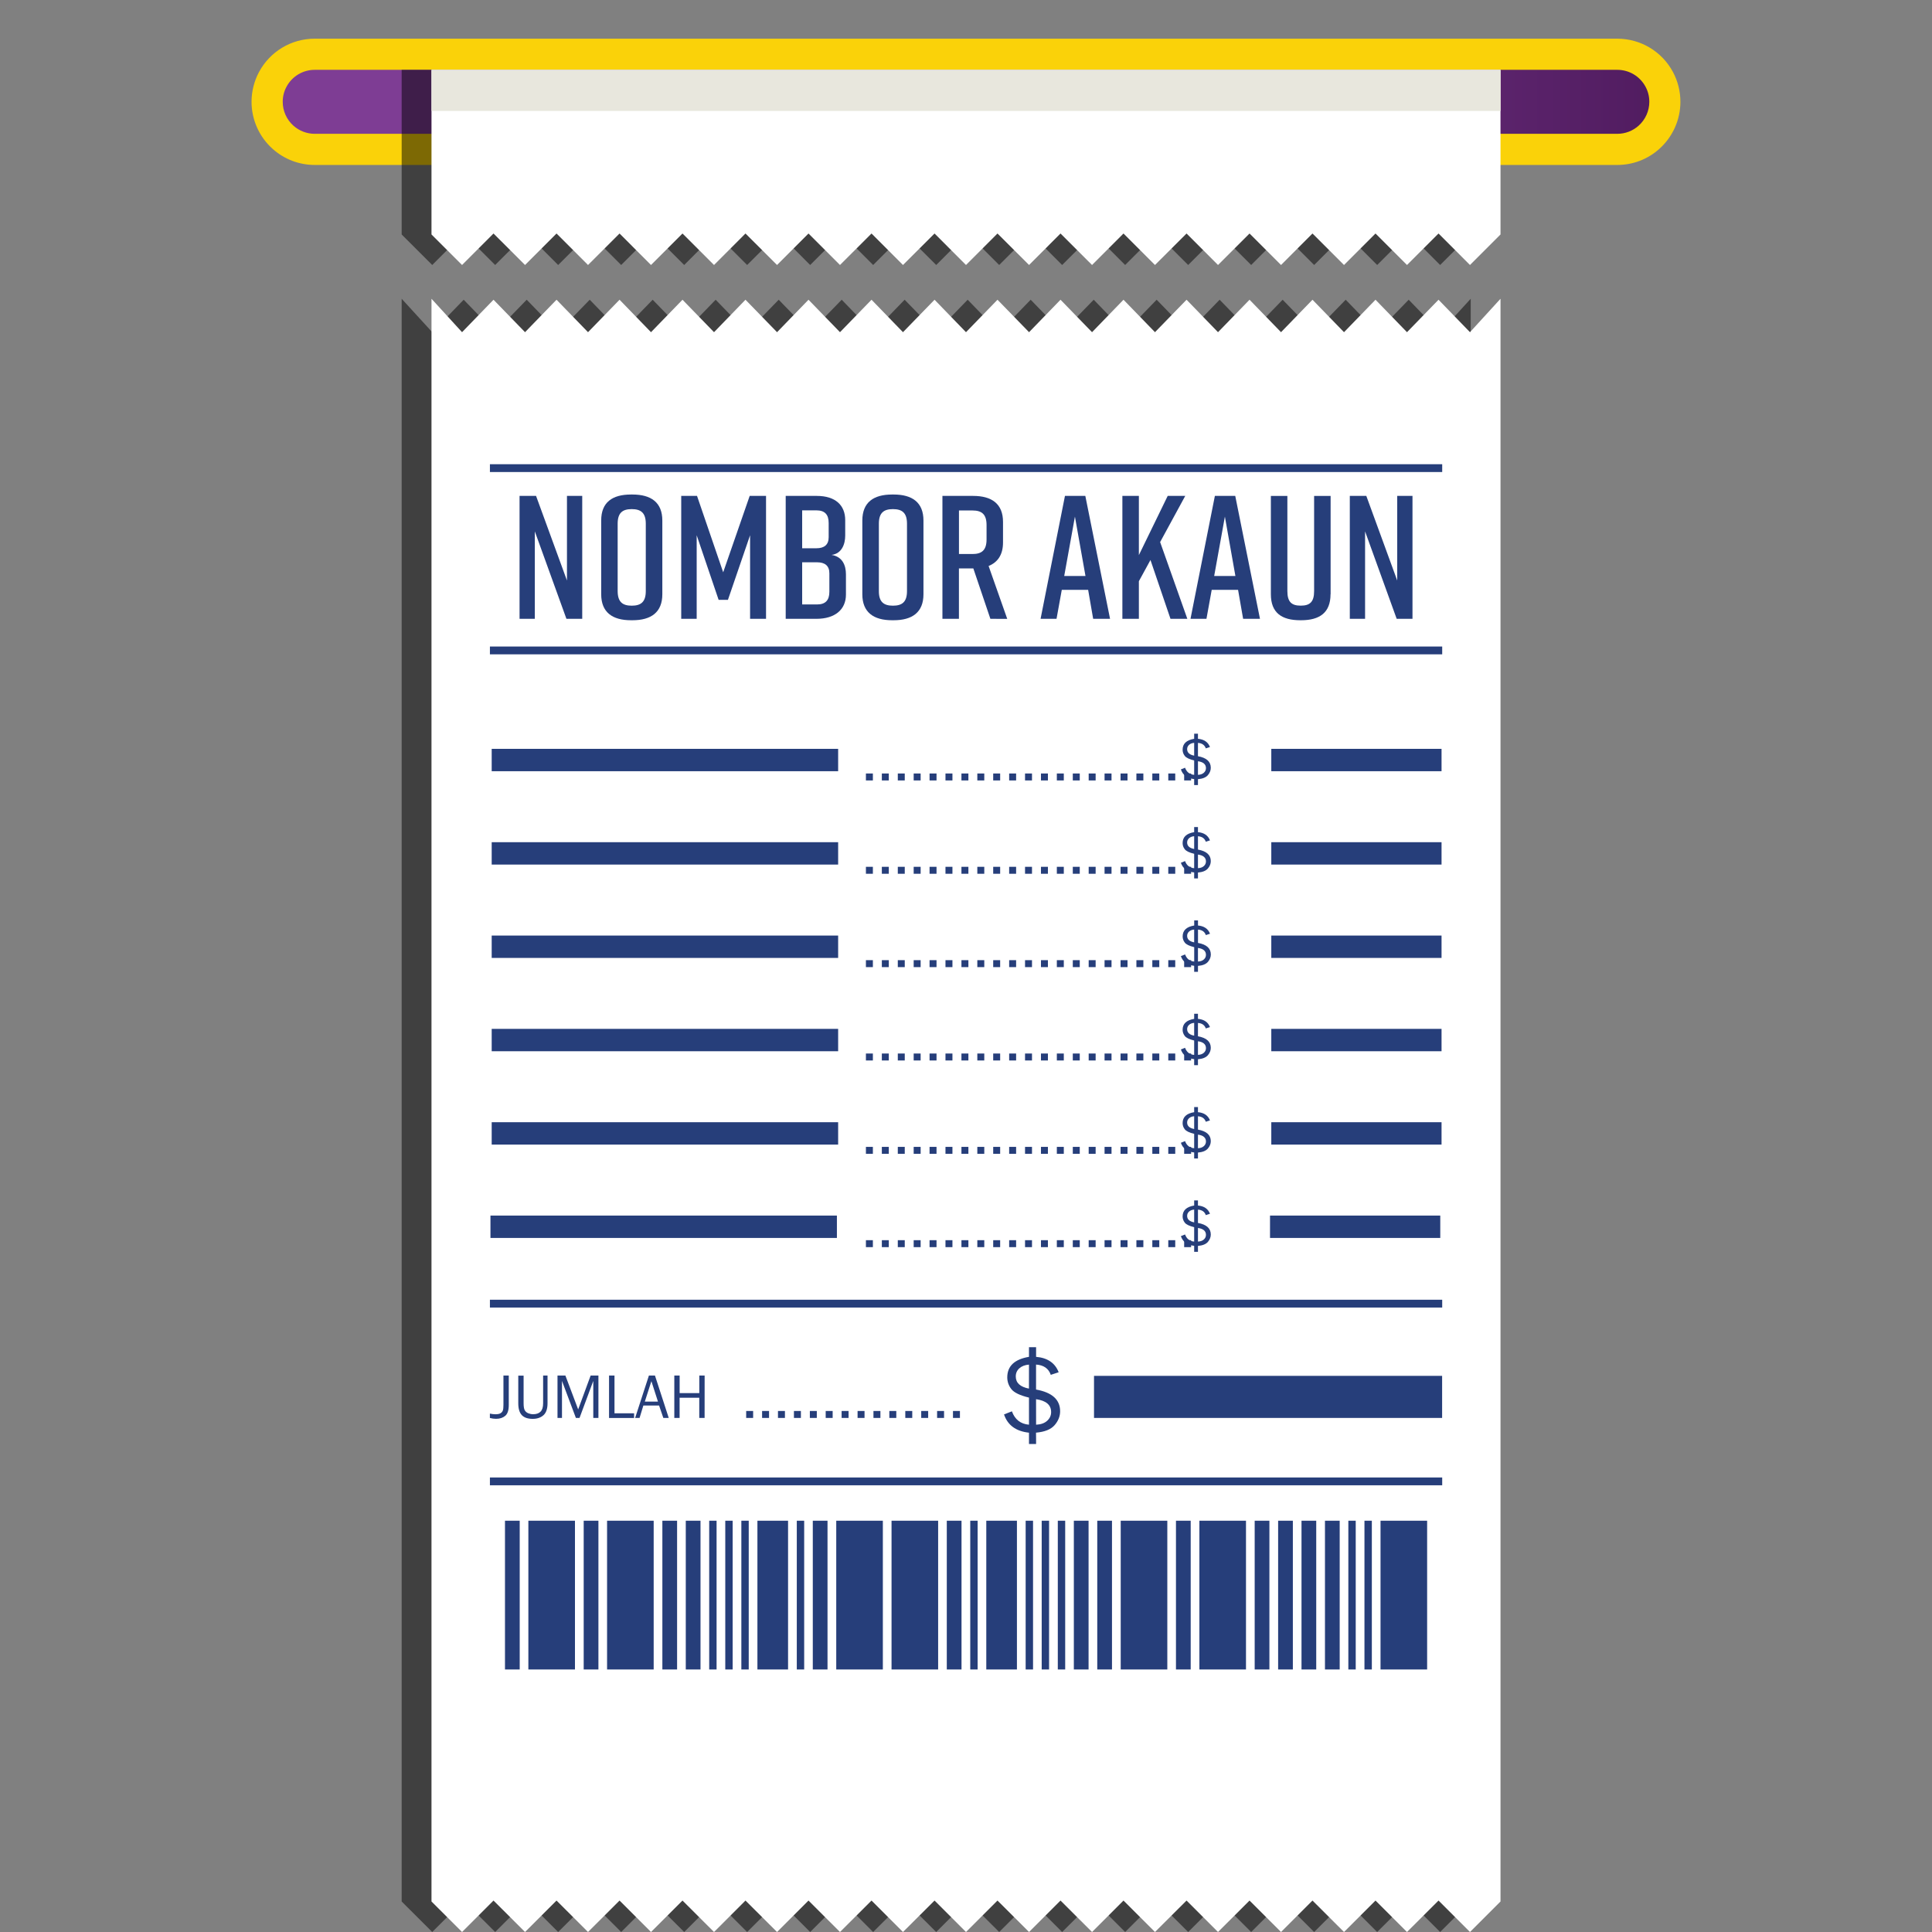 <?xml version="1.0" encoding="utf-8"?>
<!-- Generator: Adobe Illustrator 17.0.0, SVG Export Plug-In . SVG Version: 6.00 Build 0)  -->
<!DOCTYPE svg PUBLIC "-//W3C//DTD SVG 1.1//EN" "http://www.w3.org/Graphics/SVG/1.1/DTD/svg11.dtd">
<svg version="1.1" id="Layer_1" xmlns="http://www.w3.org/2000/svg" xmlns:xlink="http://www.w3.org/1999/xlink" x="0px" y="0px"
	 width="50px" height="50px" viewBox="0 0 50 50" enable-background="new 0 0 50 50" xml:space="preserve">
<rect x="0" y="0" width="50" height="50" fill="#808080" stroke="none"/>
<g>
	<g>
		<g>
			<path fill="#304E7D" d="M41.856,3.866H8.145c-0.315,0-0.602-0.118-0.819-0.312C7.074,3.329,6.913,3,6.913,2.635l0,0
				c0-0.209,0.052-0.404,0.143-0.576c0.207-0.39,0.617-0.655,1.088-0.655h33.711c0.472,0,0.881,0.265,1.088,0.655
				c0.091,0.172,0.143,0.368,0.143,0.576l0,0c0,0.365-0.159,0.693-0.412,0.919C42.458,3.748,42.17,3.866,41.856,3.866z"/>
			<g>
				
					<linearGradient id="SVGID_1_" gradientUnits="userSpaceOnUse" x1="118.913" y1="693.635" x2="155.087" y2="693.635" gradientTransform="matrix(1 0 0 1 -112 -691)">
					<stop  offset="0.478" style="stop-color:#7E3D94"/>
					<stop  offset="0.995" style="stop-color:#511C60"/>
				</linearGradient>
				<path fill="url(#SVGID_1_)" d="M41.856,3.866H8.145c-0.315,0-0.602-0.118-0.819-0.312C7.074,3.329,6.913,3,6.913,2.635l0,0
					c0-0.209,0.052-0.404,0.143-0.576c0.207-0.39,0.617-0.655,1.088-0.655h33.711c0.472,0,0.881,0.265,1.088,0.655
					c0.091,0.172,0.143,0.368,0.143,0.576l0,0c0,0.365-0.159,0.693-0.412,0.919C42.458,3.748,42.17,3.866,41.856,3.866z"/>
				<path fill="#FAD209" d="M41.856,4.269H8.145c-0.402,0-0.788-0.147-1.088-0.415C6.709,3.544,6.51,3.099,6.51,2.635
					c0-0.267,0.066-0.531,0.19-0.765c0.285-0.536,0.838-0.869,1.444-0.869h33.711c0.606,0,1.16,0.333,1.444,0.868
					c0.124,0.234,0.19,0.499,0.19,0.765c0,0.465-0.199,0.909-0.546,1.219C42.644,4.122,42.258,4.269,41.856,4.269z M8.145,1.807
					c-0.307,0-0.588,0.169-0.732,0.441c-0.064,0.12-0.096,0.25-0.096,0.387c0,0.236,0.101,0.461,0.277,0.618
					c0.152,0.135,0.348,0.21,0.551,0.21h33.711c0.204,0,0.4-0.075,0.551-0.21c0.176-0.157,0.277-0.383,0.277-0.618
					c0-0.137-0.032-0.267-0.096-0.387c-0.144-0.272-0.425-0.441-0.732-0.441C41.856,1.807,8.145,1.807,8.145,1.807z"/>
			</g>
		</g>
		<g>
			<polygon opacity="0.5" enable-background="new    " points="11.186,6.858 12,6.043 12.815,6.858 13.631,6.043 14.445,6.858 
				15.262,6.043 16.076,6.858 16.891,6.043 17.707,6.858 18.521,6.043 19.336,6.858 20.153,6.043 20.967,6.858 21.783,6.043 
				22.597,6.858 23.412,6.043 24.229,6.858 25.043,6.043 25.859,6.858 26.674,6.043 27.488,6.858 28.305,6.043 29.119,6.858 
				29.934,6.043 30.75,6.858 31.564,6.043 32.38,6.858 33.195,6.043 34.01,6.858 34.826,6.043 35.641,6.858 36.457,6.043 
				37.271,6.858 38.062,6.068 38.062,1.807 10.395,1.807 10.395,6.068 			"/>
			<polygon fill="#FFFFFF" points="11.958,6.858 12.772,6.043 13.588,6.858 14.403,6.043 15.218,6.858 16.034,6.043 16.848,6.858 
				17.663,6.043 18.479,6.858 19.293,6.043 20.11,6.858 20.924,6.043 21.739,6.858 22.555,6.043 23.369,6.858 24.186,6.043 
				25,6.858 25.815,6.043 26.632,6.858 27.446,6.043 28.262,6.858 29.076,6.043 29.891,6.858 30.708,6.043 31.522,6.858 
				32.338,6.043 33.153,6.858 33.967,6.043 34.783,6.858 35.598,6.043 36.413,6.858 37.229,6.043 38.043,6.858 38.833,6.068 
				38.833,1.807 11.167,1.807 11.167,6.068 			"/>
			<rect x="11.168" y="1.807" fill="#E8E7DD" width="27.667" height="1.064"/>
		</g>
	</g>
	<g>
		<g>
			<polygon opacity="0.5" enable-background="new    " points="37.271,8.597 36.457,7.757 35.641,8.597 34.826,7.757 34.01,8.597 
				33.195,7.757 32.38,8.597 31.564,7.757 30.75,8.597 29.934,7.757 29.119,8.597 28.305,7.757 27.488,8.597 26.674,7.757 
				25.859,8.597 25.043,7.757 24.229,8.597 23.412,7.757 22.597,8.597 21.783,7.757 20.967,8.597 20.153,7.757 19.336,8.597 
				18.521,7.757 17.707,8.597 16.891,7.757 16.076,8.597 15.262,7.757 14.445,8.597 13.631,7.757 12.815,8.597 12,7.757 
				11.186,8.597 10.395,7.732 10.395,49.21 11.186,50 12,49.186 12.815,50 13.631,49.186 14.445,50 15.262,49.186 16.076,50 
				16.891,49.186 17.707,50 18.521,49.186 19.336,50 20.153,49.186 20.967,50 21.783,49.186 22.597,50 23.412,49.186 24.229,50 
				25.043,49.186 25.859,50 26.674,49.186 27.488,50 28.305,49.186 29.119,50 29.934,49.186 30.75,50 31.564,49.186 32.38,50 
				33.195,49.186 34.01,50 34.826,49.186 35.641,50 36.457,49.186 37.271,50 38.062,49.21 38.062,7.732 			"/>
			<polygon fill="#FFFFFF" points="38.043,8.597 37.229,7.757 36.413,8.597 35.598,7.757 34.783,8.597 33.967,7.757 33.153,8.597 
				32.338,7.757 31.522,8.597 30.708,7.757 29.891,8.597 29.076,7.757 28.262,8.597 27.446,7.757 26.632,8.597 25.815,7.757 
				25,8.597 24.186,7.757 23.369,8.597 22.555,7.757 21.739,8.597 20.924,7.757 20.11,8.597 19.293,7.757 18.479,8.597 
				17.663,7.757 16.848,8.597 16.034,7.757 15.218,8.597 14.403,7.757 13.588,8.597 12.772,7.757 11.958,8.597 11.167,7.732 
				11.167,49.21 11.958,50 12.772,49.186 13.588,50 14.403,49.186 15.218,50 16.034,49.186 16.848,50 17.663,49.186 18.479,50 
				19.293,49.186 20.11,50 20.924,49.186 21.739,50 22.555,49.186 23.369,50 24.186,49.186 25,50 25.815,49.186 26.632,50 
				27.446,49.186 28.262,50 29.076,49.186 29.891,50 30.708,49.186 31.522,50 32.338,49.186 33.153,50 33.967,49.186 34.783,50 
				35.598,49.186 36.413,50 37.229,49.186 38.043,50 38.833,49.21 38.833,7.732 			"/>
		</g>
		<g>
			<g>
				<rect x="13.069" y="39.356" fill="#263E7A" width="0.381" height="3.85"/>
				<rect x="13.674" y="39.356" fill="#263E7A" width="1.206" height="3.85"/>
				<rect x="15.106" y="39.356" fill="#263E7A" width="0.381" height="3.85"/>
				<rect x="17.142" y="39.356" fill="#263E7A" width="0.381" height="3.85"/>
				<rect x="18.354" y="39.356" fill="#263E7A" width="0.191" height="3.85"/>
				<rect x="18.77" y="39.356" fill="#263E7A" width="0.191" height="3.85"/>
				<rect x="19.186" y="39.356" fill="#263E7A" width="0.191" height="3.85"/>
				<rect x="20.621" y="39.356" fill="#263E7A" width="0.191" height="3.85"/>
				<rect x="17.748" y="39.356" fill="#263E7A" width="0.381" height="3.85"/>
				<rect x="21.035" y="39.356" fill="#263E7A" width="0.381" height="3.85"/>
				<rect x="19.602" y="39.356" fill="#263E7A" width="0.793" height="3.85"/>
				<rect x="15.711" y="39.356" fill="#263E7A" width="1.206" height="3.85"/>
				<rect x="21.642" y="39.356" fill="#263E7A" width="1.206" height="3.85"/>
				<rect x="32.471" y="39.356" fill="#263E7A" width="0.381" height="3.85"/>
				<rect x="31.04" y="39.356" fill="#263E7A" width="1.206" height="3.85"/>
				<rect x="35.728" y="39.356" fill="#263E7A" width="1.206" height="3.85"/>
				<rect x="30.434" y="39.356" fill="#263E7A" width="0.381" height="3.85"/>
				<rect x="33.683" y="39.356" fill="#263E7A" width="0.381" height="3.85"/>
				<rect x="28.397" y="39.356" fill="#263E7A" width="0.381" height="3.85"/>
				<rect x="34.29" y="39.356" fill="#263E7A" width="0.381" height="3.85"/>
				<rect x="27.376" y="39.356" fill="#263E7A" width="0.191" height="3.85"/>
				<rect x="34.895" y="39.356" fill="#263E7A" width="0.191" height="3.85"/>
				<rect x="26.959" y="39.356" fill="#263E7A" width="0.191" height="3.85"/>
				<rect x="35.312" y="39.356" fill="#263E7A" width="0.191" height="3.85"/>
				<rect x="26.544" y="39.356" fill="#263E7A" width="0.191" height="3.85"/>
				<rect x="25.11" y="39.356" fill="#263E7A" width="0.191" height="3.85"/>
				<rect x="27.791" y="39.356" fill="#263E7A" width="0.381" height="3.85"/>
				<rect x="33.078" y="39.356" fill="#263E7A" width="0.381" height="3.85"/>
				<rect x="24.503" y="39.356" fill="#263E7A" width="0.381" height="3.85"/>
				<rect x="25.525" y="39.356" fill="#263E7A" width="0.793" height="3.85"/>
				<rect x="29.004" y="39.356" fill="#263E7A" width="1.206" height="3.85"/>
				<rect x="23.073" y="39.356" fill="#263E7A" width="1.206" height="3.85"/>
			</g>
			<g>
				<path fill="#263E7A" d="M13.446,16.015v-3.181h0.427l0.8,2.19v-2.19h0.395v3.181h-0.409l-0.818-2.263v2.263H13.446z"/>
				<path fill="#263E7A" d="M16.331,12.798h0.037c0.482,0,0.773,0.205,0.773,0.673v1.908c0,0.468-0.291,0.673-0.773,0.673h-0.037
					c-0.482,0-0.772-0.205-0.772-0.673v-1.908C15.558,12.998,15.849,12.798,16.331,12.798z M16.349,15.675
					c0.236,0,0.364-0.095,0.364-0.377v-1.745c0-0.282-0.128-0.377-0.364-0.377c-0.237,0-0.364,0.095-0.364,0.377v1.745
					C15.986,15.579,16.112,15.675,16.349,15.675z"/>
				<path fill="#263E7A" d="M18.839,15.524h-0.241l-0.568-1.672v2.163h-0.4v-3.181h0.409l0.677,1.977l0.686-1.977h0.423v3.181
					h-0.413v-2.163L18.839,15.524z"/>
				<path fill="#263E7A" d="M21.52,14.361c0.286,0.046,0.373,0.273,0.373,0.504v0.523c0,0.386-0.282,0.627-0.763,0.627h-0.796
					v-3.181h0.804c0.482,0,0.736,0.241,0.736,0.627v0.4C21.874,14.08,21.787,14.329,21.52,14.361z M20.76,14.189h0.368
					c0.205,0,0.318-0.091,0.318-0.286v-0.368c0-0.223-0.104-0.327-0.318-0.327H20.76V14.189z M21.146,14.552H20.76v1.091h0.386
					c0.213,0,0.318-0.105,0.318-0.327v-0.477C21.465,14.643,21.35,14.552,21.146,14.552z"/>
				<path fill="#263E7A" d="M23.09,12.798h0.037c0.482,0,0.772,0.205,0.772,0.673v1.908c0,0.468-0.291,0.673-0.772,0.673H23.09
					c-0.482,0-0.773-0.205-0.773-0.673v-1.908C22.318,12.998,22.609,12.798,23.09,12.798z M23.109,15.675
					c0.237,0,0.364-0.095,0.364-0.377v-1.745c0-0.282-0.127-0.377-0.364-0.377c-0.236,0-0.364,0.095-0.364,0.377v1.745
					C22.744,15.579,22.873,15.675,23.109,15.675z"/>
				<path fill="#263E7A" d="M25.631,16.015l-0.441-1.304h-0.005h-0.368v1.304h-0.427v-3.181h0.795c0.482,0,0.773,0.205,0.773,0.673
					v0.532c0,0.318-0.137,0.513-0.373,0.609l0.482,1.368L25.631,16.015L25.631,16.015z M24.818,14.338h0.35
					c0.236,0,0.364-0.095,0.364-0.377v-0.373c0-0.282-0.127-0.377-0.364-0.377h-0.35V14.338z"/>
				<path fill="#263E7A" d="M28.161,15.265h-0.682l-0.136,0.75h-0.413l0.631-3.181h0.527l0.64,3.181h-0.437L28.161,15.265z
					 M28.092,14.906l-0.273-1.536l-0.277,1.536H28.092z"/>
				<path fill="#263E7A" d="M30.292,16.015l-0.518-1.522l-0.3,0.549v0.973h-0.427v-3.181h0.427v1.532l0.746-1.532h0.454l-0.65,1.195
					l0.704,1.986C30.728,16.015,30.292,16.015,30.292,16.015z"/>
				<path fill="#263E7A" d="M32.041,15.265h-0.682l-0.136,0.75H30.81l0.631-3.181h0.527l0.64,3.181h-0.436L32.041,15.265z
					 M31.972,14.906L31.7,13.37l-0.277,1.536H31.972z"/>
				<path fill="#263E7A" d="M34.434,15.379c0,0.477-0.282,0.673-0.763,0.673h-0.018c-0.482,0-0.763-0.191-0.763-0.673v-2.544h0.427
					v2.462c0,0.282,0.109,0.377,0.346,0.377c0.236,0,0.346-0.095,0.346-0.377v-2.462h0.427v2.544H34.434z"/>
				<path fill="#263E7A" d="M34.933,16.015v-3.181h0.427l0.8,2.19v-2.19h0.395v3.181h-0.409l-0.818-2.263v2.263H34.933z"/>
			</g>
			<rect x="12.679" y="16.732" fill="#263E7A" width="24.645" height="0.202"/>
			<rect x="12.679" y="12.014" fill="#263E7A" width="24.645" height="0.202"/>
			<rect x="12.679" y="38.237" fill="#263E7A" width="24.645" height="0.202"/>
			<rect x="12.679" y="33.637" fill="#263E7A" width="24.645" height="0.202"/>
			<g>
				<g>
					<g>
						<path fill="#263E7A" d="M13.167,35.599v0.763c0,0.133-0.03,0.226-0.09,0.278s-0.14,0.079-0.239,0.079
							c-0.053,0-0.106-0.007-0.16-0.022v-0.113c0.052,0.011,0.1,0.017,0.143,0.017c0.061,0,0.106-0.009,0.135-0.028
							c0.029-0.018,0.048-0.042,0.058-0.071s0.015-0.076,0.015-0.141v-0.763L13.167,35.599L13.167,35.599z"/>
						<path fill="#263E7A" d="M14.056,35.599h0.114v0.717c0,0.144-0.035,0.247-0.106,0.31c-0.07,0.062-0.162,0.094-0.277,0.094
							c-0.127,0-0.221-0.032-0.282-0.096c-0.061-0.065-0.092-0.167-0.092-0.306v-0.717h0.138v0.717c0,0.085,0.01,0.146,0.03,0.18
							c0.02,0.035,0.05,0.06,0.09,0.077c0.04,0.016,0.082,0.025,0.126,0.025c0.085,0,0.149-0.022,0.193-0.067
							s0.066-0.116,0.066-0.215V35.599L14.056,35.599z"/>
						<path fill="#263E7A" d="M15.487,36.696h-0.133v-0.958l-0.356,0.958h-0.094l-0.36-0.958v0.958h-0.116v-1.098h0.204l0.331,0.878
							l0.323-0.878h0.201V36.696z"/>
						<path fill="#263E7A" d="M16.41,36.576v0.121h-0.648v-1.098h0.141v0.977H16.41z"/>
						<path fill="#263E7A" d="M17.307,36.696h-0.14l-0.11-0.321H16.65l-0.098,0.321h-0.115l0.357-1.098h0.156L17.307,36.696z
							 M17.028,36.273l-0.17-0.528l-0.17,0.528H17.028z"/>
						<path fill="#263E7A" d="M18.235,36.696h-0.138v-0.522h-0.509v0.522h-0.137v-1.098h0.138v0.455h0.509v-0.455h0.138
							L18.235,36.696L18.235,36.696z"/>
						<path fill="#263E7A" d="M19.491,36.516v0.18h-0.18v-0.18H19.491z"/>
						<path fill="#263E7A" d="M19.903,36.516v0.18h-0.18v-0.18H19.903z"/>
						<path fill="#263E7A" d="M20.314,36.516v0.18h-0.18v-0.18H20.314z"/>
						<path fill="#263E7A" d="M20.727,36.516v0.18h-0.18v-0.18H20.727z"/>
						<path fill="#263E7A" d="M21.139,36.516v0.18h-0.18v-0.18H21.139z"/>
						<path fill="#263E7A" d="M21.549,36.516v0.18h-0.18v-0.18H21.549z"/>
						<path fill="#263E7A" d="M21.961,36.516v0.18h-0.18v-0.18H21.961z"/>
						<path fill="#263E7A" d="M22.374,36.516v0.18h-0.18v-0.18H22.374z"/>
						<path fill="#263E7A" d="M22.785,36.516v0.18h-0.18v-0.18H22.785z"/>
						<path fill="#263E7A" d="M23.196,36.516v0.18h-0.18v-0.18H23.196z"/>
						<path fill="#263E7A" d="M23.609,36.516v0.18h-0.18v-0.18H23.609z"/>
						<path fill="#263E7A" d="M24.021,36.516v0.18h-0.18v-0.18H24.021z"/>
						<path fill="#263E7A" d="M24.432,36.516v0.18h-0.18v-0.18H24.432z"/>
						<path fill="#263E7A" d="M24.843,36.516v0.18h-0.18v-0.18H24.843z"/>
					</g>
				</g>
				<g>
					<path fill="#263E7A" d="M26.814,37.37h-0.184v-0.292c-0.337-0.036-0.552-0.194-0.646-0.473l0.204-0.08
						c0.078,0.213,0.226,0.328,0.442,0.346V36.17c-0.234-0.057-0.387-0.13-0.457-0.221c-0.07-0.09-0.105-0.192-0.105-0.302
						c0-0.292,0.187-0.469,0.562-0.532v-0.249h0.184v0.249c0.297,0.026,0.492,0.159,0.584,0.399l-0.204,0.067
						c-0.056-0.164-0.183-0.253-0.381-0.266v0.646c0.416,0.075,0.623,0.262,0.623,0.562c0,0.129-0.047,0.249-0.142,0.359
						c-0.095,0.11-0.256,0.176-0.482,0.195C26.814,37.078,26.814,37.37,26.814,37.37z M26.63,35.316
						c-0.104,0.008-0.187,0.04-0.249,0.095c-0.062,0.056-0.093,0.126-0.093,0.211c0,0.167,0.114,0.271,0.341,0.315L26.63,35.316
						L26.63,35.316z M26.814,36.871c0.122-0.005,0.218-0.039,0.286-0.101c0.069-0.062,0.103-0.138,0.103-0.225
						c0-0.186-0.13-0.297-0.39-0.334L26.814,36.871L26.814,36.871z"/>
				</g>
				<rect x="28.313" y="35.607" fill="#263E7A" width="9.009" height="1.089"/>
			</g>
			<g>
				<g>
					<path fill="#263E7A" d="M31.003,32.397h-0.098v-0.155c-0.179-0.019-0.294-0.103-0.344-0.251l0.108-0.043
						c0.042,0.113,0.12,0.175,0.236,0.184v-0.373c-0.125-0.03-0.206-0.069-0.243-0.117s-0.056-0.102-0.056-0.16
						c0-0.156,0.099-0.25,0.299-0.283v-0.132h0.098v0.132c0.158,0.014,0.262,0.085,0.311,0.213l-0.108,0.035
						c-0.03-0.087-0.097-0.134-0.203-0.142v0.345c0.221,0.04,0.332,0.139,0.332,0.299c0,0.068-0.025,0.132-0.075,0.191
						c-0.051,0.059-0.136,0.094-0.257,0.104V32.397L31.003,32.397z M30.905,31.304c-0.055,0.004-0.099,0.022-0.132,0.051
						c-0.033,0.03-0.05,0.067-0.05,0.112c0,0.088,0.06,0.144,0.182,0.168V31.304L30.905,31.304z M31.003,32.132
						c0.065-0.003,0.116-0.021,0.152-0.054c0.037-0.033,0.055-0.073,0.055-0.12c0-0.099-0.069-0.159-0.207-0.178V32.132z"/>
				</g>
				<g>
					<path fill="#263E7A" d="M31.003,29.981h-0.098v-0.155c-0.179-0.019-0.294-0.103-0.344-0.251l0.108-0.043
						c0.042,0.113,0.12,0.175,0.236,0.184v-0.373c-0.125-0.03-0.206-0.069-0.243-0.117c-0.038-0.048-0.056-0.102-0.056-0.16
						c0-0.156,0.099-0.25,0.299-0.283v-0.132h0.098v0.132c0.158,0.014,0.262,0.085,0.311,0.213l-0.108,0.035
						c-0.03-0.087-0.097-0.134-0.203-0.142v0.345c0.221,0.04,0.332,0.139,0.332,0.299c0,0.068-0.025,0.132-0.075,0.191
						c-0.051,0.059-0.136,0.094-0.257,0.104V29.981L31.003,29.981z M30.905,28.888c-0.055,0.004-0.099,0.022-0.132,0.051
						c-0.033,0.03-0.05,0.067-0.05,0.112c0,0.088,0.06,0.144,0.182,0.168V28.888L30.905,28.888z M31.003,29.716
						c0.065-0.003,0.116-0.021,0.152-0.054c0.037-0.033,0.055-0.073,0.055-0.12c0-0.099-0.069-0.159-0.207-0.178V29.716z"/>
				</g>
				<rect x="32.901" y="29.043" fill="#263E7A" width="4.406" height="0.579"/>
				<rect x="32.868" y="31.459" fill="#263E7A" width="4.406" height="0.579"/>
				<rect x="12.693" y="31.459" fill="#263E7A" width="8.966" height="0.579"/>
				<g>
					<path fill="#263E7A" d="M31.003,27.566h-0.098v-0.155c-0.179-0.019-0.294-0.103-0.344-0.251l0.108-0.043
						c0.042,0.113,0.12,0.175,0.236,0.184v-0.373c-0.125-0.03-0.206-0.069-0.243-0.117s-0.056-0.102-0.056-0.16
						c0-0.156,0.099-0.25,0.299-0.283v-0.132h0.098v0.132c0.158,0.014,0.262,0.085,0.311,0.213l-0.108,0.035
						c-0.03-0.087-0.097-0.134-0.203-0.142v0.345c0.221,0.04,0.332,0.139,0.332,0.299c0,0.068-0.025,0.132-0.075,0.191
						c-0.051,0.059-0.136,0.094-0.257,0.104V27.566L31.003,27.566z M30.905,26.472c-0.055,0.004-0.099,0.022-0.132,0.051
						c-0.033,0.03-0.05,0.067-0.05,0.112c0,0.088,0.06,0.144,0.182,0.168V26.472L30.905,26.472z M31.003,27.3
						c0.065-0.003,0.116-0.021,0.152-0.054c0.037-0.033,0.055-0.073,0.055-0.12c0-0.099-0.069-0.159-0.207-0.178V27.3z"/>
				</g>
				<rect x="32.901" y="26.627" fill="#263E7A" width="4.406" height="0.579"/>
				<g>
					<path fill="#263E7A" d="M31.003,25.15h-0.098v-0.155c-0.179-0.019-0.294-0.103-0.344-0.251l0.109-0.043
						c0.042,0.113,0.12,0.175,0.236,0.184v-0.373c-0.125-0.03-0.206-0.069-0.243-0.117c-0.038-0.048-0.056-0.102-0.056-0.16
						c0-0.156,0.099-0.25,0.299-0.283V23.82h0.098v0.132c0.158,0.014,0.262,0.085,0.311,0.213L31.207,24.2
						c-0.03-0.087-0.097-0.134-0.203-0.142v0.345c0.221,0.04,0.332,0.139,0.332,0.299c0,0.068-0.025,0.132-0.075,0.191
						c-0.051,0.059-0.136,0.094-0.257,0.104L31.003,25.15L31.003,25.15z M30.905,24.057c-0.055,0.004-0.099,0.022-0.132,0.051
						c-0.033,0.03-0.05,0.067-0.05,0.112c0,0.088,0.06,0.144,0.182,0.168V24.057L30.905,24.057z M31.003,24.885
						c0.065-0.003,0.116-0.021,0.152-0.054c0.037-0.033,0.055-0.073,0.055-0.12c0-0.099-0.069-0.159-0.207-0.178V24.885z"/>
				</g>
				<rect x="32.901" y="24.212" fill="#263E7A" width="4.406" height="0.579"/>
				<g>
					<path fill="#263E7A" d="M31.003,22.734h-0.098v-0.155c-0.179-0.019-0.294-0.103-0.344-0.251l0.108-0.043
						c0.042,0.113,0.12,0.175,0.236,0.184v-0.373c-0.125-0.03-0.206-0.069-0.243-0.117c-0.038-0.048-0.056-0.102-0.056-0.16
						c0-0.156,0.099-0.25,0.299-0.283v-0.132h0.098v0.132c0.158,0.014,0.262,0.085,0.311,0.213l-0.108,0.035
						c-0.03-0.087-0.097-0.134-0.203-0.142v0.345c0.221,0.04,0.332,0.139,0.332,0.299c0,0.068-0.025,0.132-0.075,0.191
						c-0.051,0.059-0.136,0.094-0.257,0.104V22.734L31.003,22.734z M30.905,21.641c-0.055,0.004-0.099,0.022-0.132,0.051
						c-0.033,0.03-0.05,0.067-0.05,0.112c0,0.088,0.06,0.144,0.182,0.168V21.641L30.905,21.641z M31.003,22.468
						c0.065-0.003,0.116-0.021,0.152-0.054c0.037-0.033,0.055-0.073,0.055-0.12c0-0.099-0.069-0.159-0.207-0.178V22.468z"/>
				</g>
				<rect x="32.901" y="21.796" fill="#263E7A" width="4.406" height="0.579"/>
				<g>
					<path fill="#263E7A" d="M31.003,20.318h-0.098v-0.155c-0.179-0.019-0.294-0.103-0.344-0.251l0.108-0.043
						c0.042,0.113,0.12,0.175,0.236,0.184V19.68c-0.125-0.03-0.206-0.069-0.243-0.117c-0.038-0.048-0.056-0.102-0.056-0.16
						c0-0.156,0.099-0.25,0.299-0.283v-0.132h0.098v0.132c0.158,0.014,0.262,0.085,0.311,0.213l-0.108,0.035
						c-0.03-0.087-0.097-0.134-0.203-0.142v0.345c0.221,0.04,0.332,0.139,0.332,0.299c0,0.068-0.025,0.132-0.075,0.191
						c-0.051,0.059-0.136,0.094-0.257,0.104V20.318L31.003,20.318z M30.905,19.225c-0.055,0.004-0.099,0.022-0.132,0.051
						c-0.033,0.03-0.05,0.067-0.05,0.112c0,0.088,0.06,0.144,0.182,0.168V19.225L30.905,19.225z M31.003,20.053
						c0.065-0.003,0.116-0.021,0.152-0.054c0.037-0.033,0.055-0.073,0.055-0.12c0-0.099-0.069-0.159-0.207-0.178V20.053z"/>
				</g>
				<g>
					<path fill="#263E7A" d="M22.59,32.096v0.18h-0.18v-0.18H22.59z"/>
					<path fill="#263E7A" d="M23.002,32.096v0.18h-0.18v-0.18H23.002z"/>
					<path fill="#263E7A" d="M23.415,32.096v0.18h-0.18v-0.18H23.415z"/>
					<path fill="#263E7A" d="M23.826,32.096v0.18h-0.18v-0.18H23.826z"/>
					<path fill="#263E7A" d="M24.237,32.096v0.18h-0.18v-0.18H24.237z"/>
					<path fill="#263E7A" d="M24.649,32.096v0.18h-0.18v-0.18H24.649z"/>
					<path fill="#263E7A" d="M25.062,32.096v0.18h-0.18v-0.18H25.062z"/>
					<path fill="#263E7A" d="M25.473,32.096v0.18h-0.18v-0.18H25.473z"/>
					<path fill="#263E7A" d="M25.884,32.096v0.18h-0.18v-0.18H25.884z"/>
					<path fill="#263E7A" d="M26.297,32.096v0.18h-0.18v-0.18H26.297z"/>
					<path fill="#263E7A" d="M26.708,32.096v0.18h-0.18v-0.18H26.708z"/>
					<path fill="#263E7A" d="M27.12,32.096v0.18h-0.18v-0.18H27.12z"/>
					<path fill="#263E7A" d="M27.531,32.096v0.18h-0.18v-0.18H27.531z"/>
					<path fill="#263E7A" d="M27.944,32.096v0.18h-0.18v-0.18H27.944z"/>
					<path fill="#263E7A" d="M28.355,32.096v0.18h-0.18v-0.18H28.355z"/>
					<path fill="#263E7A" d="M28.766,32.096v0.18h-0.18v-0.18H28.766z"/>
					<path fill="#263E7A" d="M29.18,32.096v0.18H29v-0.18H29.18z"/>
					<path fill="#263E7A" d="M29.59,32.096v0.18h-0.18v-0.18H29.59z"/>
					<path fill="#263E7A" d="M30.002,32.096v0.18h-0.18v-0.18H30.002z"/>
					<path fill="#263E7A" d="M30.415,32.096v0.18h-0.18v-0.18H30.415z"/>
					<path fill="#263E7A" d="M30.826,32.096v0.18h-0.18v-0.18H30.826z"/>
				</g>
				<g>
					<path fill="#263E7A" d="M22.59,29.681v0.18h-0.18v-0.18H22.59z"/>
					<path fill="#263E7A" d="M23.002,29.681v0.18h-0.18v-0.18H23.002z"/>
					<path fill="#263E7A" d="M23.415,29.681v0.18h-0.18v-0.18H23.415z"/>
					<path fill="#263E7A" d="M23.826,29.681v0.18h-0.18v-0.18H23.826z"/>
					<path fill="#263E7A" d="M24.237,29.681v0.18h-0.18v-0.18H24.237z"/>
					<path fill="#263E7A" d="M24.649,29.681v0.18h-0.18v-0.18H24.649z"/>
					<path fill="#263E7A" d="M25.062,29.681v0.18h-0.18v-0.18H25.062z"/>
					<path fill="#263E7A" d="M25.473,29.681v0.18h-0.18v-0.18H25.473z"/>
					<path fill="#263E7A" d="M25.884,29.681v0.18h-0.18v-0.18H25.884z"/>
					<path fill="#263E7A" d="M26.297,29.681v0.18h-0.18v-0.18H26.297z"/>
					<path fill="#263E7A" d="M26.708,29.681v0.18h-0.18v-0.18H26.708z"/>
					<path fill="#263E7A" d="M27.12,29.681v0.18h-0.18v-0.18H27.12z"/>
					<path fill="#263E7A" d="M27.531,29.681v0.18h-0.18v-0.18H27.531z"/>
					<path fill="#263E7A" d="M27.944,29.681v0.18h-0.18v-0.18H27.944z"/>
					<path fill="#263E7A" d="M28.355,29.681v0.18h-0.18v-0.18H28.355z"/>
					<path fill="#263E7A" d="M28.766,29.681v0.18h-0.18v-0.18H28.766z"/>
					<path fill="#263E7A" d="M29.18,29.681v0.18H29v-0.18H29.18z"/>
					<path fill="#263E7A" d="M29.59,29.681v0.18h-0.18v-0.18H29.59z"/>
					<path fill="#263E7A" d="M30.002,29.681v0.18h-0.18v-0.18H30.002z"/>
					<path fill="#263E7A" d="M30.415,29.681v0.18h-0.18v-0.18H30.415z"/>
					<path fill="#263E7A" d="M30.826,29.681v0.18h-0.18v-0.18H30.826z"/>
				</g>
				<g>
					<path fill="#263E7A" d="M22.59,27.265v0.18h-0.18v-0.18H22.59z"/>
					<path fill="#263E7A" d="M23.002,27.265v0.18h-0.18v-0.18H23.002z"/>
					<path fill="#263E7A" d="M23.415,27.265v0.18h-0.18v-0.18H23.415z"/>
					<path fill="#263E7A" d="M23.826,27.265v0.18h-0.18v-0.18H23.826z"/>
					<path fill="#263E7A" d="M24.237,27.265v0.18h-0.18v-0.18H24.237z"/>
					<path fill="#263E7A" d="M24.649,27.265v0.18h-0.18v-0.18H24.649z"/>
					<path fill="#263E7A" d="M25.062,27.265v0.18h-0.18v-0.18H25.062z"/>
					<path fill="#263E7A" d="M25.473,27.265v0.18h-0.18v-0.18H25.473z"/>
					<path fill="#263E7A" d="M25.884,27.265v0.18h-0.18v-0.18H25.884z"/>
					<path fill="#263E7A" d="M26.297,27.265v0.18h-0.18v-0.18H26.297z"/>
					<path fill="#263E7A" d="M26.708,27.265v0.18h-0.18v-0.18H26.708z"/>
					<path fill="#263E7A" d="M27.12,27.265v0.18h-0.18v-0.18H27.12z"/>
					<path fill="#263E7A" d="M27.531,27.265v0.18h-0.18v-0.18H27.531z"/>
					<path fill="#263E7A" d="M27.944,27.265v0.18h-0.18v-0.18H27.944z"/>
					<path fill="#263E7A" d="M28.355,27.265v0.18h-0.18v-0.18H28.355z"/>
					<path fill="#263E7A" d="M28.766,27.265v0.18h-0.18v-0.18H28.766z"/>
					<path fill="#263E7A" d="M29.18,27.265v0.18H29v-0.18H29.18z"/>
					<path fill="#263E7A" d="M29.59,27.265v0.18h-0.18v-0.18H29.59z"/>
					<path fill="#263E7A" d="M30.002,27.265v0.18h-0.18v-0.18H30.002z"/>
					<path fill="#263E7A" d="M30.415,27.265v0.18h-0.18v-0.18H30.415z"/>
					<path fill="#263E7A" d="M30.826,27.265v0.18h-0.18v-0.18H30.826z"/>
				</g>
				<g>
					<path fill="#263E7A" d="M22.59,24.849v0.18h-0.18v-0.18H22.59z"/>
					<path fill="#263E7A" d="M23.002,24.849v0.18h-0.18v-0.18H23.002z"/>
					<path fill="#263E7A" d="M23.415,24.849v0.18h-0.18v-0.18H23.415z"/>
					<path fill="#263E7A" d="M23.826,24.849v0.18h-0.18v-0.18H23.826z"/>
					<path fill="#263E7A" d="M24.237,24.849v0.18h-0.18v-0.18H24.237z"/>
					<path fill="#263E7A" d="M24.649,24.849v0.18h-0.18v-0.18H24.649z"/>
					<path fill="#263E7A" d="M25.062,24.849v0.18h-0.18v-0.18H25.062z"/>
					<path fill="#263E7A" d="M25.473,24.849v0.18h-0.18v-0.18H25.473z"/>
					<path fill="#263E7A" d="M25.884,24.849v0.18h-0.18v-0.18H25.884z"/>
					<path fill="#263E7A" d="M26.297,24.849v0.18h-0.18v-0.18H26.297z"/>
					<path fill="#263E7A" d="M26.708,24.849v0.18h-0.18v-0.18H26.708z"/>
					<path fill="#263E7A" d="M27.12,24.849v0.18h-0.18v-0.18H27.12z"/>
					<path fill="#263E7A" d="M27.531,24.849v0.18h-0.18v-0.18H27.531z"/>
					<path fill="#263E7A" d="M27.944,24.849v0.18h-0.18v-0.18H27.944z"/>
					<path fill="#263E7A" d="M28.355,24.849v0.18h-0.18v-0.18H28.355z"/>
					<path fill="#263E7A" d="M28.766,24.849v0.18h-0.18v-0.18H28.766z"/>
					<path fill="#263E7A" d="M29.18,24.849v0.18H29v-0.18H29.18z"/>
					<path fill="#263E7A" d="M29.59,24.849v0.18h-0.18v-0.18H29.59z"/>
					<path fill="#263E7A" d="M30.002,24.849v0.18h-0.18v-0.18H30.002z"/>
					<path fill="#263E7A" d="M30.415,24.849v0.18h-0.18v-0.18H30.415z"/>
					<path fill="#263E7A" d="M30.826,24.849v0.18h-0.18v-0.18H30.826z"/>
				</g>
				<g>
					<path fill="#263E7A" d="M22.59,22.433v0.18h-0.18v-0.18H22.59z"/>
					<path fill="#263E7A" d="M23.002,22.433v0.18h-0.18v-0.18H23.002z"/>
					<path fill="#263E7A" d="M23.415,22.433v0.18h-0.18v-0.18H23.415z"/>
					<path fill="#263E7A" d="M23.826,22.433v0.18h-0.18v-0.18H23.826z"/>
					<path fill="#263E7A" d="M24.237,22.433v0.18h-0.18v-0.18H24.237z"/>
					<path fill="#263E7A" d="M24.649,22.433v0.18h-0.18v-0.18H24.649z"/>
					<path fill="#263E7A" d="M25.062,22.433v0.18h-0.18v-0.18H25.062z"/>
					<path fill="#263E7A" d="M25.473,22.433v0.18h-0.18v-0.18H25.473z"/>
					<path fill="#263E7A" d="M25.884,22.433v0.18h-0.18v-0.18H25.884z"/>
					<path fill="#263E7A" d="M26.297,22.433v0.18h-0.18v-0.18H26.297z"/>
					<path fill="#263E7A" d="M26.708,22.433v0.18h-0.18v-0.18H26.708z"/>
					<path fill="#263E7A" d="M27.12,22.433v0.18h-0.18v-0.18H27.12z"/>
					<path fill="#263E7A" d="M27.531,22.433v0.18h-0.18v-0.18H27.531z"/>
					<path fill="#263E7A" d="M27.944,22.433v0.18h-0.18v-0.18H27.944z"/>
					<path fill="#263E7A" d="M28.355,22.433v0.18h-0.18v-0.18H28.355z"/>
					<path fill="#263E7A" d="M28.766,22.433v0.18h-0.18v-0.18H28.766z"/>
					<path fill="#263E7A" d="M29.18,22.433v0.18H29v-0.18H29.18z"/>
					<path fill="#263E7A" d="M29.59,22.433v0.18h-0.18v-0.18H29.59z"/>
					<path fill="#263E7A" d="M30.002,22.433v0.18h-0.18v-0.18H30.002z"/>
					<path fill="#263E7A" d="M30.415,22.433v0.18h-0.18v-0.18H30.415z"/>
					<path fill="#263E7A" d="M30.826,22.433v0.18h-0.18v-0.18H30.826z"/>
				</g>
				<g>
					<path fill="#263E7A" d="M22.59,20.018v0.18h-0.18v-0.18H22.59z"/>
					<path fill="#263E7A" d="M23.002,20.018v0.18h-0.18v-0.18H23.002z"/>
					<path fill="#263E7A" d="M23.415,20.018v0.18h-0.18v-0.18H23.415z"/>
					<path fill="#263E7A" d="M23.826,20.018v0.18h-0.18v-0.18H23.826z"/>
					<path fill="#263E7A" d="M24.237,20.018v0.18h-0.18v-0.18H24.237z"/>
					<path fill="#263E7A" d="M24.649,20.018v0.18h-0.18v-0.18H24.649z"/>
					<path fill="#263E7A" d="M25.062,20.018v0.18h-0.18v-0.18H25.062z"/>
					<path fill="#263E7A" d="M25.473,20.018v0.18h-0.18v-0.18H25.473z"/>
					<path fill="#263E7A" d="M25.884,20.018v0.18h-0.18v-0.18H25.884z"/>
					<path fill="#263E7A" d="M26.297,20.018v0.18h-0.18v-0.18H26.297z"/>
					<path fill="#263E7A" d="M26.708,20.018v0.18h-0.18v-0.18H26.708z"/>
					<path fill="#263E7A" d="M27.12,20.018v0.18h-0.18v-0.18H27.12z"/>
					<path fill="#263E7A" d="M27.531,20.018v0.18h-0.18v-0.18H27.531z"/>
					<path fill="#263E7A" d="M27.944,20.018v0.18h-0.18v-0.18H27.944z"/>
					<path fill="#263E7A" d="M28.355,20.018v0.18h-0.18v-0.18H28.355z"/>
					<path fill="#263E7A" d="M28.766,20.018v0.18h-0.18v-0.18H28.766z"/>
					<path fill="#263E7A" d="M29.18,20.018v0.18H29v-0.18H29.18z"/>
					<path fill="#263E7A" d="M29.59,20.018v0.18h-0.18v-0.18H29.59z"/>
					<path fill="#263E7A" d="M30.002,20.018v0.18h-0.18v-0.18H30.002z"/>
					<path fill="#263E7A" d="M30.415,20.018v0.18h-0.18v-0.18H30.415z"/>
					<path fill="#263E7A" d="M30.826,20.018v0.18h-0.18v-0.18H30.826z"/>
				</g>
				<rect x="32.901" y="19.38" fill="#263E7A" width="4.406" height="0.579"/>
				<rect x="12.725" y="29.043" fill="#263E7A" width="8.966" height="0.579"/>
				<rect x="12.725" y="26.627" fill="#263E7A" width="8.966" height="0.579"/>
				<rect x="12.725" y="24.212" fill="#263E7A" width="8.966" height="0.579"/>
				<rect x="12.725" y="21.796" fill="#263E7A" width="8.966" height="0.579"/>
				<rect x="12.725" y="19.38" fill="#263E7A" width="8.966" height="0.579"/>
			</g>
		</g>
	</g>
</g>
</svg>
